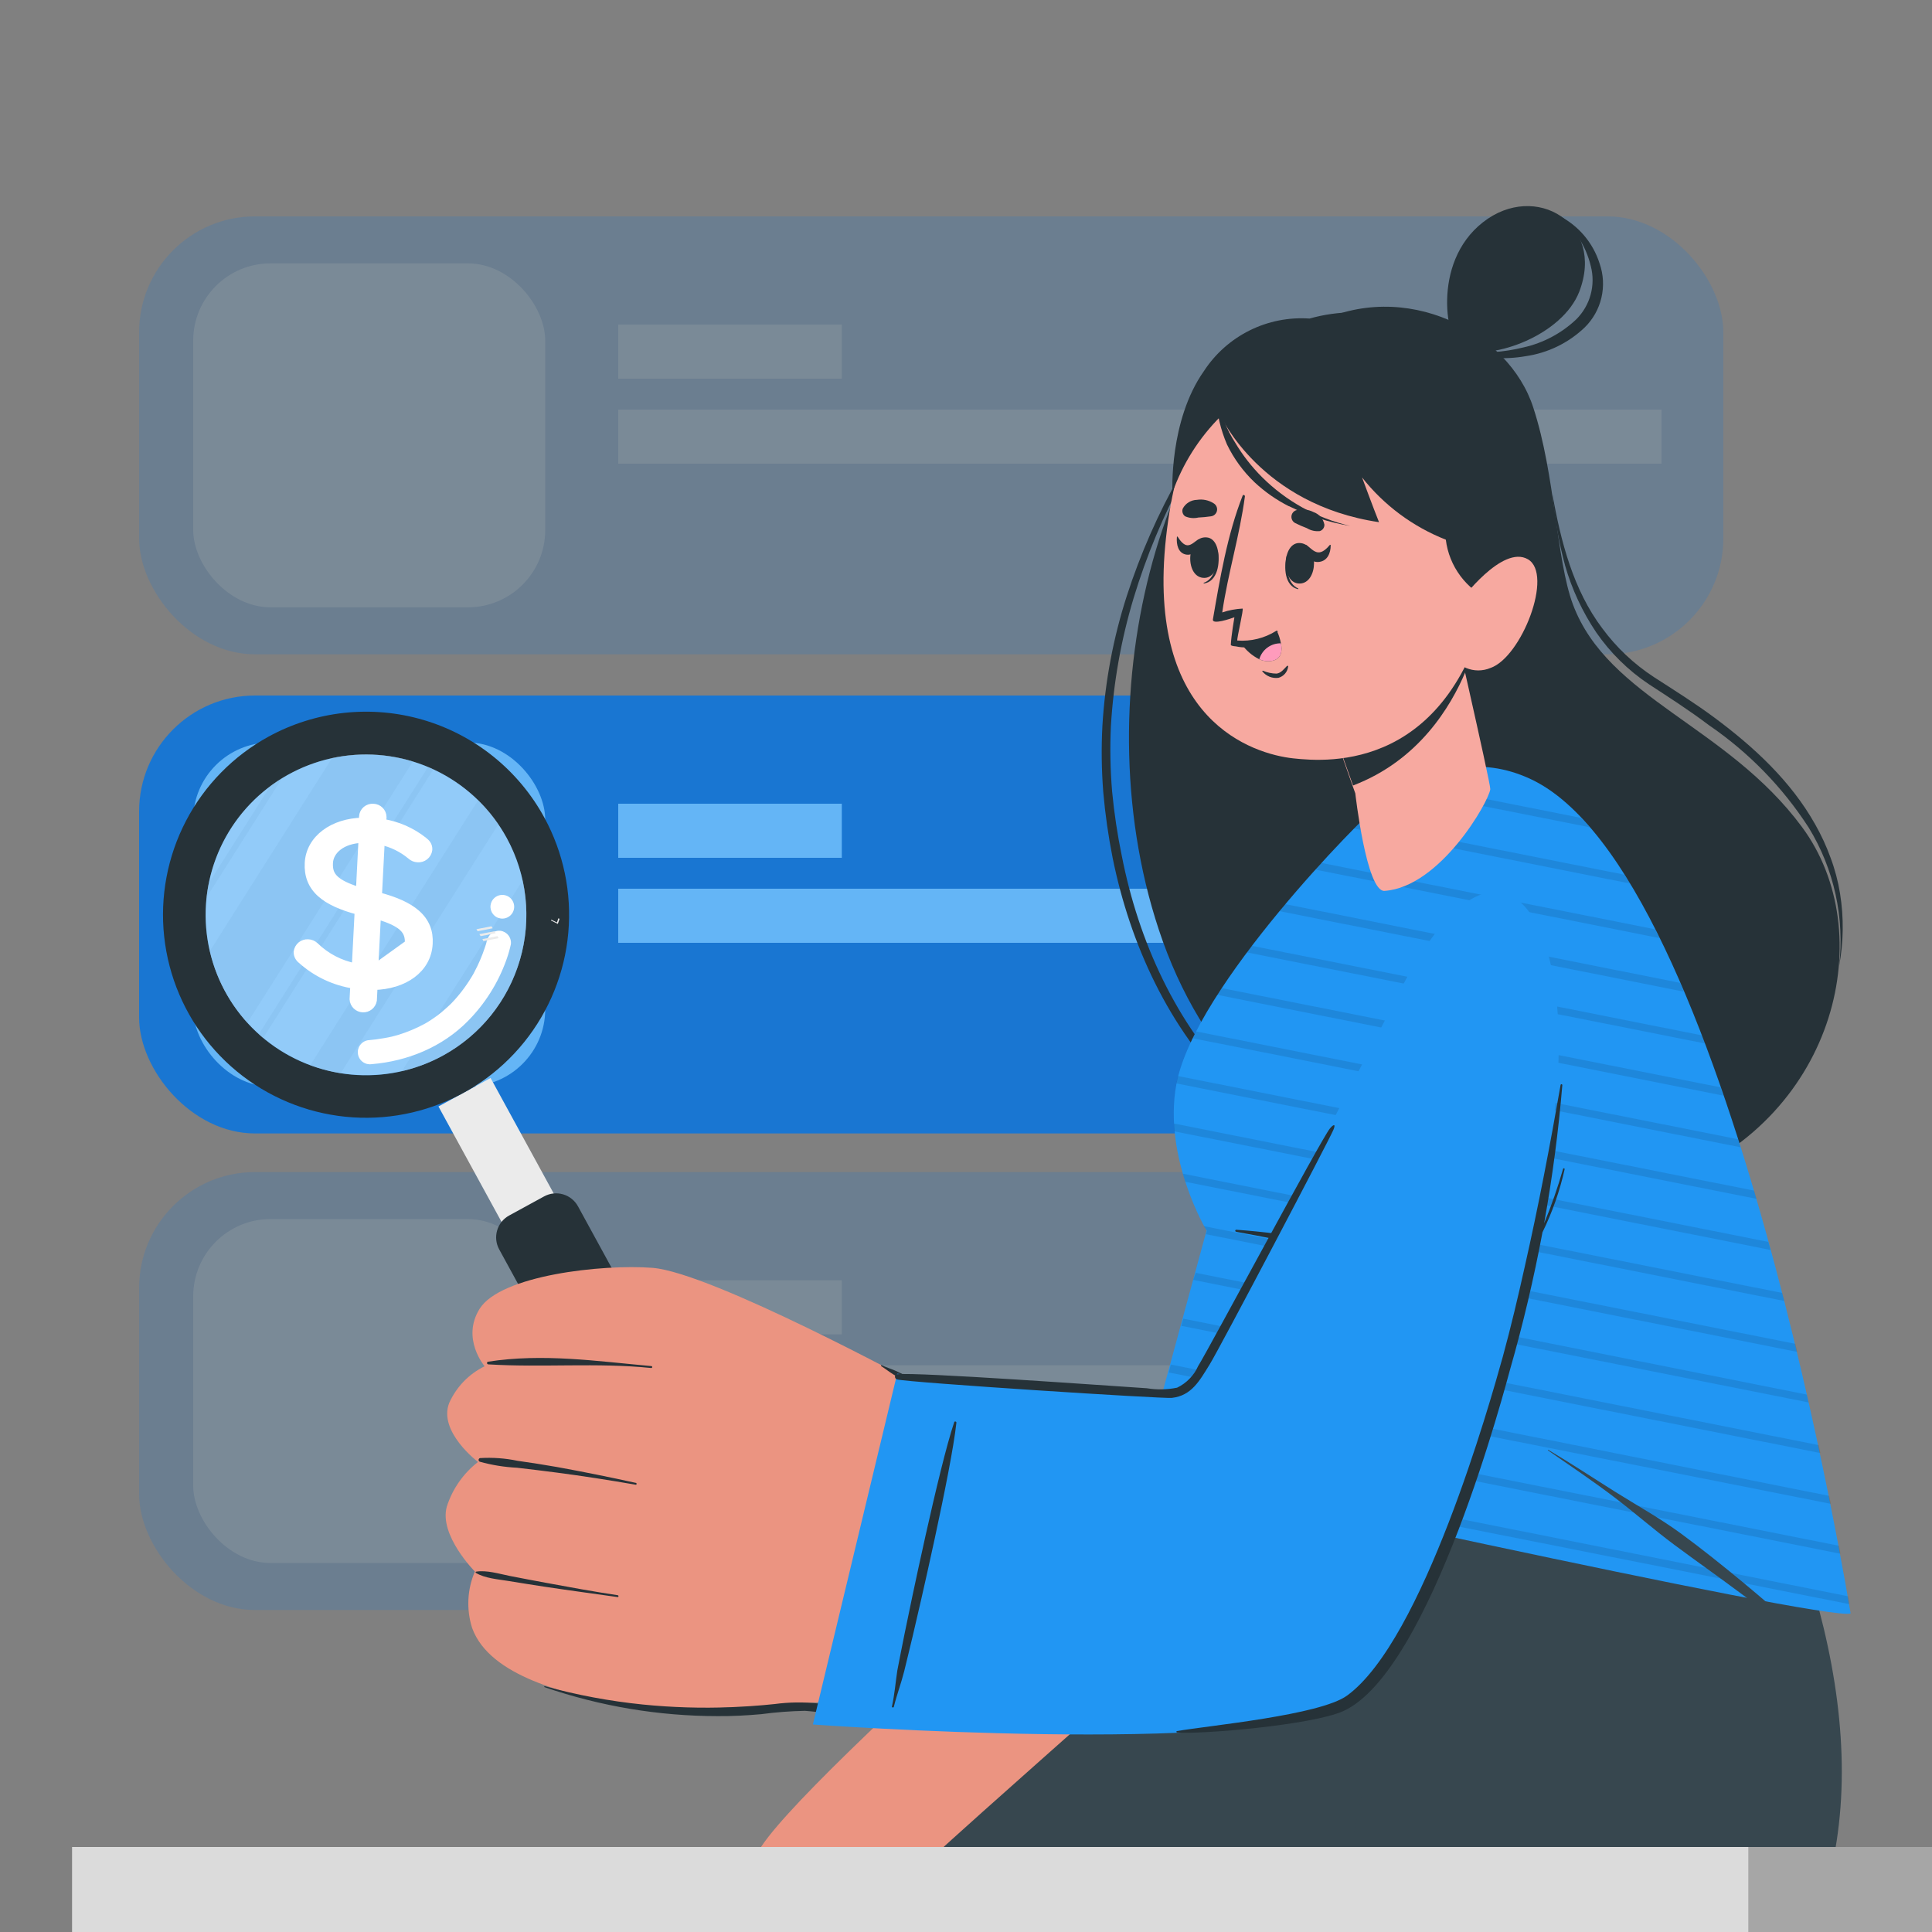 <svg width="250" height="250" viewBox="0 0 250 250" fill="none" xmlns="http://www.w3.org/2000/svg">
<rect x="0" y="0" width="250" height="250" fill="#808080" stroke="none"/>
<g clip-path="url(#clip0_478_318)">
<g opacity="0.2">
<rect x="18" y="151.667" width="205" height="56.667" rx="15" fill="#1976D2"/>
<rect x="25" y="157.747" width="45.553" height="44.506" rx="10" fill="#64B5F6"/>
<rect width="28.929" height="7" transform="translate(80 165.667)" fill="#64B5F6"/>
<rect width="135" height="7" transform="translate(80 176.667)" fill="#64B5F6"/>
</g>
<g opacity="0.2">
<rect x="18" y="28" width="205" height="56.667" rx="15" fill="#1976D2"/>
<rect x="25" y="34.08" width="45.553" height="44.506" rx="10" fill="#64B5F6"/>
<rect width="28.929" height="7" transform="translate(80 42)" fill="#64B5F6"/>
<rect width="135" height="7" transform="translate(80 53)" fill="#64B5F6"/>
</g>
<rect x="18" y="90" width="205" height="56.667" rx="15" fill="#1976D2"/>
<rect x="25" y="96.08" width="45.553" height="44.506" rx="10" fill="#64B5F6"/>
<rect width="28.929" height="7" transform="translate(80 104)" fill="#64B5F6"/>
<rect width="135" height="7" transform="translate(80 115)" fill="#64B5F6"/>
<path d="M63.481 139.491L56.736 143.177L68.15 164.059L74.895 160.372L63.481 139.491Z" fill="#EBEBEB"/>
<path d="M34.758 95.315C30.199 97.808 26.483 101.597 24.077 106.202C21.672 110.808 20.686 116.023 21.244 121.188C21.802 126.354 23.879 131.238 27.212 135.223C30.545 139.209 34.986 142.116 39.971 143.579C44.957 145.041 50.264 144.993 55.222 143.439C60.18 141.886 64.566 138.897 67.826 134.852C71.086 130.806 73.073 125.885 73.536 120.71C74 115.535 72.918 110.339 70.429 105.778C68.775 102.748 66.54 100.073 63.852 97.907C61.163 95.741 58.075 94.126 54.762 93.154C51.449 92.182 47.977 91.873 44.545 92.244C41.112 92.615 37.786 93.658 34.758 95.315ZM57.317 136.594C53.716 138.564 49.611 139.422 45.522 139.058C41.433 138.695 37.544 137.127 34.346 134.552C31.148 131.978 28.786 128.514 27.558 124.597C26.329 120.68 26.29 116.487 27.445 112.547C28.6 108.608 30.898 105.1 34.047 102.467C37.196 99.833 41.055 98.193 45.137 97.753C49.218 97.314 53.338 98.094 56.976 99.996C60.614 101.899 63.605 104.837 65.573 108.44C68.21 113.268 68.822 118.947 67.274 124.226C65.726 129.506 62.145 133.954 57.317 136.594Z" fill="#263238"/>
<path d="M70.406 154.814L65.882 157.287C64.316 158.143 63.74 160.107 64.596 161.673L78.208 186.577C79.064 188.143 81.028 188.719 82.595 187.863L87.119 185.39C88.685 184.534 89.261 182.57 88.405 181.003L74.793 156.1C73.937 154.534 71.973 153.958 70.406 154.814Z" fill="#263238"/>
<g opacity="0.3">
<path d="M65.571 108.432C67.538 112.033 68.392 116.137 68.027 120.224C67.661 124.311 66.092 128.198 63.518 131.394C60.944 134.589 57.48 136.949 53.564 138.176C49.648 139.403 45.456 139.441 41.519 138.286C37.582 137.13 34.075 134.834 31.443 131.686C28.811 128.538 27.171 124.68 26.732 120.6C26.292 116.52 27.072 112.402 28.972 108.765C30.873 105.129 33.809 102.137 37.41 100.169C39.801 98.862 42.427 98.038 45.137 97.746C47.847 97.454 50.587 97.698 53.203 98.465C55.818 99.233 58.256 100.508 60.379 102.218C62.501 103.928 64.265 106.04 65.571 108.432Z" fill="white"/>
<path d="M67.631 113.927C68.803 119.271 67.819 124.862 64.892 129.484C61.965 134.105 57.331 137.385 51.999 138.61L67.631 113.927Z" fill="#EBEBEB"/>
<path d="M53.429 98.538L32.015 132.345C30.908 131.125 29.951 129.777 29.164 128.33C28.253 126.674 27.578 124.899 27.157 123.057L42.966 98.096C46.434 97.345 50.037 97.498 53.429 98.538Z" fill="#EBEBEB"/>
<path d="M64.486 106.669L44.087 138.868C42.743 138.653 41.424 138.305 40.148 137.832L61.87 103.545C62.846 104.495 63.722 105.542 64.486 106.669Z" fill="#EBEBEB"/>
<path d="M56.082 99.557L34.056 134.318C33.863 134.155 33.67 133.993 33.485 133.824L55.384 99.258C55.625 99.347 55.855 99.443 56.082 99.557Z" fill="#EBEBEB"/>
<path d="M36.508 100.694L26.736 116.113C26.801 115.493 26.898 114.878 27.023 114.271L34.968 101.725C35.461 101.367 35.975 101.02 36.508 100.694Z" fill="#EBEBEB"/>
</g>
<path d="M62.991 121.774C62.982 121.8 62.971 121.826 62.958 121.85C62.861 122.263 63.065 121.465 63.007 121.735C62.95 122.006 62.83 122.358 62.725 122.663C62.365 123.741 61.914 124.786 61.377 125.788C61.313 125.937 61.223 126.071 61.149 126.212C61.129 126.258 61.34 125.885 61.164 126.177L61.014 126.43C60.819 126.755 60.613 127.075 60.397 127.386C59.928 128.075 59.412 128.731 58.855 129.351C58.723 129.498 58.583 129.642 58.448 129.788C58.267 129.987 58.666 129.578 58.407 129.83L58.15 130.078C57.82 130.39 57.475 130.695 57.118 130.995C56.762 131.296 56.336 131.598 55.931 131.873C55.74 132 55.551 132.122 55.358 132.244C55.028 132.451 55.505 132.166 55.259 132.305L54.904 132.506C53.829 133.082 52.7 133.554 51.535 133.915C51.535 133.915 51.298 133.98 51.474 133.929C51.651 133.878 51.381 133.957 51.349 133.966L50.836 134.103C50.497 134.184 50.154 134.263 49.813 134.316C49.09 134.449 48.36 134.545 47.627 134.604C47.423 134.636 47.228 134.707 47.053 134.814C46.877 134.921 46.724 135.061 46.602 135.228C46.481 135.394 46.394 135.582 46.345 135.782C46.296 135.982 46.288 136.189 46.319 136.393C46.351 136.596 46.422 136.791 46.529 136.967C46.636 137.143 46.776 137.296 46.943 137.417C47.109 137.538 47.297 137.626 47.497 137.675C47.697 137.723 47.904 137.732 48.108 137.7C52.762 137.314 57.246 135.47 60.541 132.127C62.764 129.882 64.467 127.175 65.528 124.199C65.767 123.54 65.961 122.864 66.109 122.179C66.157 121.767 66.04 121.353 65.784 121.027C65.528 120.702 65.154 120.49 64.743 120.44C64.332 120.403 63.924 120.525 63.6 120.779C63.277 121.034 63.063 121.403 63.002 121.81L62.991 121.774Z" fill="white"/>
<path d="M63.477 117.151C63.513 116.85 63.638 116.566 63.835 116.335C64.032 116.105 64.293 115.938 64.585 115.856C64.877 115.773 65.187 115.78 65.476 115.874C65.764 115.967 66.019 116.145 66.207 116.383C66.394 116.622 66.507 116.91 66.531 117.213C66.555 117.515 66.488 117.818 66.34 118.083C66.192 118.348 65.968 118.562 65.698 118.7C65.428 118.838 65.123 118.893 64.821 118.857C64.621 118.834 64.427 118.772 64.25 118.673C64.074 118.575 63.919 118.442 63.794 118.284C63.669 118.125 63.577 117.943 63.522 117.749C63.468 117.555 63.452 117.351 63.477 117.151Z" fill="white"/>
<path d="M62.064 169.357C59.652 173.216 62.711 176.793 62.711 176.793C60.675 177.79 59.052 179.47 58.126 181.54C56.666 185.256 61.853 189.179 61.853 189.179C59.956 190.652 58.55 192.664 57.818 194.951C56.775 198.653 61.449 203.353 61.449 203.353C60.456 205.669 60.33 208.265 61.095 210.666C63.394 216.997 73.452 219.15 79.832 220.589C86.212 222.028 105.652 220.096 109.399 220.11L118.931 179.237C118.931 179.237 92.145 164.674 84.436 164.059C77.879 163.56 64.772 165.03 62.064 169.357Z" fill="#EB9481"/>
<path d="M63.144 176.203C70.255 175.1 77.225 176.135 84.277 176.771C84.31 176.772 84.342 176.785 84.365 176.809C84.388 176.832 84.401 176.864 84.4 176.897C84.4 176.93 84.387 176.961 84.363 176.984C84.34 177.007 84.308 177.02 84.275 177.02C77.259 176.304 70.195 176.981 63.177 176.549C63.136 176.545 63.098 176.527 63.069 176.498C63.04 176.469 63.023 176.43 63.019 176.39C63.015 176.349 63.025 176.308 63.048 176.274C63.071 176.24 63.105 176.215 63.144 176.203Z" fill="#263238"/>
<path d="M62.114 188.676C63.743 188.576 65.378 188.695 66.976 189.028C68.685 189.267 70.39 189.536 72.092 189.834C75.502 190.455 78.893 191.137 82.266 191.882C82.417 191.883 82.406 192.149 82.264 192.122C78.86 191.534 75.456 190.999 72.041 190.553C70.33 190.326 68.618 190.125 66.898 189.924C65.269 189.844 63.654 189.583 62.084 189.146C62.035 189.127 61.995 189.092 61.967 189.048C61.939 189.004 61.926 188.952 61.93 188.9C61.933 188.848 61.953 188.799 61.986 188.758C62.019 188.718 62.064 188.689 62.114 188.676Z" fill="#263238"/>
<path d="M61.592 203.373C62.979 203.145 64.59 203.655 65.955 203.924C67.506 204.23 69.048 204.519 70.6 204.807C73.702 205.383 76.804 205.951 79.925 206.421C80.076 206.423 80.056 206.689 79.923 206.661C76.749 206.208 73.574 205.791 70.409 205.311C68.857 205.076 67.297 204.823 65.746 204.571C64.424 204.355 62.757 204.235 61.582 203.533C61.567 203.524 61.555 203.512 61.547 203.497C61.539 203.483 61.535 203.466 61.537 203.449C61.538 203.433 61.543 203.417 61.553 203.403C61.563 203.39 61.576 203.379 61.592 203.373Z" fill="#263238"/>
<path d="M129.224 225.328C127.338 224.726 125.343 224.408 123.412 223.965C121.48 223.523 119.53 223.107 117.581 222.7C115.631 222.293 113.602 221.885 111.616 221.496C109.631 221.106 107.779 220.673 105.846 220.426C103.979 220.23 102.095 220.256 100.234 220.503C98.357 220.701 96.473 220.836 94.585 220.909C90.78 221.06 86.969 220.945 83.18 220.564C78.893 220.13 74.65 219.337 70.496 218.193C70.407 218.193 70.379 218.299 70.495 218.327C77.693 220.797 85.251 222.061 92.862 222.066C94.744 222.082 96.635 221.982 98.51 221.812C100.384 221.562 102.27 221.417 104.16 221.38C106.157 221.529 108.137 221.842 110.082 222.317C112.041 222.698 113.991 223.087 115.95 223.45C118.166 223.859 120.382 224.277 122.607 224.642C124.832 225.007 127.038 225.523 129.221 225.701C129.381 225.667 129.392 225.374 129.224 225.328Z" fill="#263238"/>
<path d="M157.108 188.374C154.276 187.383 151.28 186.754 148.366 186.028C145.451 185.302 142.501 184.603 139.568 183.912C133.968 182.596 128.296 181.474 122.734 179.873C121.273 179.452 119.83 178.961 118.405 178.47C117.688 178.206 116.989 177.916 116.291 177.564C115.592 177.212 114.786 176.992 114.097 176.658C114.017 176.604 113.954 176.728 114.034 176.781C114.59 177.132 115.101 177.554 115.675 177.896C116.25 178.238 116.948 178.582 117.602 178.889C118.799 179.448 120.024 179.941 121.274 180.367C123.877 181.277 126.588 181.912 129.246 182.556C135.093 183.946 140.95 185.318 146.816 186.636C148.464 187.005 150.121 187.375 151.778 187.717C153.436 188.059 155.243 188.483 156.999 188.693C157.041 188.705 157.085 188.7 157.123 188.68C157.162 188.66 157.191 188.626 157.205 188.586C157.219 188.545 157.217 188.5 157.199 188.461C157.181 188.421 157.148 188.391 157.108 188.374Z" fill="#263238"/>
<mask id="mask0_478_318" style="mask-type:alpha" maskUnits="userSpaceOnUse" x="18" y="18" width="232" height="232">
<rect x="18" y="18" width="232" height="232" fill="#D9D9D9"/>
</mask>
<g mask="url(#mask0_478_318)">
<path d="M97.893 241.016C97.893 241.016 147.815 241.966 154.892 240.682C161.969 239.397 187.952 203.913 193.192 192.208C198.432 180.504 206.906 122.377 205.173 115.995C203.44 109.614 194.571 109.577 187.184 126.097C179.798 142.617 162.318 178.94 159.184 181.941C156.05 184.943 94.422 237.947 97.893 241.016Z" fill="#EB9481"/>
<path d="M131.563 307.822C132.122 324.01 173.832 410.311 173.832 410.311L113.737 437.091C113.737 437.091 64.431 341.43 68.53 305.569C72.028 275.18 148.479 218.975 160.763 203.136C162.582 200.786 161.953 191.328 161.953 191.328H211.609V203.136C192.65 243.377 135.942 291.648 131.731 305.807C131.579 306.458 131.522 307.127 131.563 307.794V307.822Z" fill="#37474F"/>
<path d="M166.865 540L238.726 539.104C238.726 539.104 220.033 270.464 226.819 262.391C243.007 243.041 240.419 217.24 229.533 191.328H173.916C173.916 191.328 176.575 230.672 176.323 231.805C159.281 306.395 166.865 540 166.865 540Z" fill="#37474F"/>
<path d="M170.019 41.935C150.49 51.982 139.435 90.858 150.456 121.771C162.441 155.187 197.216 160.454 216.813 152.57C237.655 144.188 243.251 120.649 233.181 107.022C223.462 93.871 208.091 90.394 203.537 78.216C201.362 72.394 201.271 61.486 198.406 52.741C195.29 42.988 181.811 35.863 170.019 41.935Z" fill="#263238"/>
<path d="M162.541 47.553C155.023 56.171 149.331 66.225 145.81 77.106C144.052 82.558 142.99 88.21 142.65 93.928C142.501 96.789 142.539 99.657 142.763 102.514C143.013 105.366 143.418 108.202 143.975 111.01C146.241 122.178 151.236 133.075 159.437 141.175C163.516 145.214 168.28 148.497 173.506 150.871C178.723 153.198 184.303 154.609 189.999 155.04C178.66 153.773 168.101 148.646 160.094 140.518C152.165 132.452 147.328 121.793 145.165 110.772C144.594 108.014 144.174 105.227 143.907 102.423C143.673 99.617 143.62 96.798 143.749 93.984C144.077 88.353 145.066 82.779 146.694 77.378C148.334 71.962 150.517 66.725 153.207 61.746C155.852 56.724 158.978 51.971 162.541 47.553Z" fill="#263238"/>
<path d="M200.875 63.876C201.149 67.026 201.703 70.146 202.529 73.199C203.41 76.268 204.767 79.181 206.55 81.83C208.373 84.47 210.679 86.742 213.346 88.525C215.997 90.258 218.602 91.923 221.117 93.826C226.27 97.346 230.668 101.86 234.053 107.102C237.338 112.473 238.718 118.793 237.972 125.045C238.563 121.927 238.605 118.73 238.097 115.598C237.843 114.024 237.433 112.48 236.874 110.987C236.331 109.486 235.66 108.035 234.869 106.649C231.72 101.053 226.939 96.647 221.865 92.875C219.316 90.983 216.631 89.306 214.003 87.607C211.416 85.916 209.153 83.775 207.32 81.287C203.593 76.337 201.962 70.095 200.875 63.876Z" fill="#263238"/>
<path d="M189.162 45.265C187.248 44.619 185.096 34.085 191.892 28.761C198.689 23.437 207.751 28.942 204.352 37.755C202.166 43.351 193.229 46.624 189.162 45.265Z" fill="#263238"/>
<path d="M201.599 27.844C203.721 29.492 205.219 31.813 205.847 34.425C206.164 35.639 206.158 36.915 205.828 38.125C205.498 39.336 204.856 40.439 203.966 41.324C202.067 43.12 199.72 44.372 197.17 44.948C195.869 45.27 194.542 45.479 193.205 45.571C191.853 45.712 190.488 45.608 189.173 45.266C190.426 45.9 191.801 46.256 193.205 46.308C194.61 46.406 196.021 46.333 197.408 46.092C200.281 45.68 202.954 44.381 205.054 42.377C206.127 41.324 206.88 39.988 207.223 38.524C207.566 37.059 207.485 35.528 206.991 34.108C206.564 32.752 205.866 31.498 204.939 30.421C204.012 29.344 202.876 28.467 201.599 27.844Z" fill="#263238"/>
<path d="M239.467 208.777C236.465 209.91 147.714 190.132 147.714 190.132L156.13 159.231C156.13 159.231 150.467 149.806 152.222 140.303C154.601 127.593 176.486 105.607 178.276 104.281C185.276 98.991 191.687 97.904 197.929 100.747C223.903 112.584 239.467 208.777 239.467 208.777Z" fill="#2196F3"/>
<path opacity="0.1" d="M181.3 102.197L205.7 107.045C205.337 106.626 204.975 106.218 204.567 105.833L182.58 101.46C182.184 101.687 181.697 101.925 181.3 102.197ZM175.977 106.388L210.197 113.184C210.446 113.558 210.673 113.932 210.899 114.317L175.15 107.203L175.977 106.388ZM170.97 111.655L214.173 120.253L214.728 121.385L170.211 112.527L170.97 111.655ZM166.303 116.99L217.413 127.185C217.56 127.548 217.718 127.899 217.877 128.318L165.601 117.908C165.838 117.545 166.065 117.262 166.303 116.99ZM161.964 122.382L220.21 133.97L220.63 135.024L161.307 123.232C161.545 122.96 161.761 122.665 161.964 122.382ZM158.068 127.853L222.635 140.699L222.997 141.775L157.467 128.726C157.694 128.443 157.909 128.148 158.068 127.853ZM154.749 133.461L224.9 147.416L225.229 148.458L154.307 134.344C154.454 134.106 154.59 133.766 154.749 133.461ZM152.483 139.249L226.984 154.065C227.086 154.416 227.177 154.779 227.29 155.13L152.245 140.2C152.245 139.895 152.359 139.566 152.438 139.249H152.483ZM151.94 145.388L228.819 160.703C228.921 161.054 229.023 161.406 229.114 161.745L151.962 146.397C151.928 146.057 151.917 145.728 151.894 145.434L151.94 145.388ZM230.62 167.307C230.722 167.658 230.802 167.998 230.892 168.349L153.378 152.921C153.265 152.581 153.152 152.23 153.061 151.879L230.62 167.307ZM155.859 158.676L232.308 173.888C232.387 174.24 232.467 174.579 232.557 174.931L156.051 159.706L156.187 159.231C156.187 159.231 155.983 159.027 155.78 158.676H155.859ZM154.726 164.702L233.803 180.458C233.871 180.798 233.962 181.138 234.041 181.478L154.398 165.619L154.726 164.702ZM153.118 170.637L235.333 186.994C235.401 187.334 235.48 187.685 235.559 188.025L152.868 171.566L153.118 170.637ZM151.498 176.573L236.692 193.564C236.76 193.915 236.839 194.267 236.907 194.595L151.249 177.604L151.498 176.573ZM149.889 182.509L237.961 200.021C238.04 200.383 238.097 200.723 238.153 201.052L149.629 183.438L149.889 182.509ZM148.258 188.433L239.139 206.557C239.222 206.942 239.278 207.282 239.309 207.576L148.009 189.452L148.258 188.433Z" fill="black"/>
<path d="M170.675 157.328C174.669 158.423 178.576 159.813 182.365 161.485C184.234 162.335 186.057 163.275 187.859 164.26C188.765 164.747 189.682 165.201 190.6 165.654C191.548 166.149 192.552 166.529 193.59 166.786C193.605 166.792 193.618 166.802 193.626 166.816C193.635 166.829 193.64 166.844 193.64 166.86C193.64 166.876 193.635 166.891 193.626 166.904C193.618 166.918 193.605 166.928 193.59 166.934C191.603 166.702 189.667 166.147 187.859 165.291C185.956 164.43 184.087 163.501 182.195 162.629C178.366 160.873 174.537 159.118 170.595 157.645C170.369 157.588 170.482 157.283 170.675 157.328Z" fill="#263238"/>
<path d="M159.993 159.129C163.414 159.37 166.818 159.813 170.187 160.454C171.864 160.772 173.518 161.191 175.16 161.655C175.942 161.87 176.723 162.108 177.505 162.357C178.287 162.607 179.181 163.014 180.042 163.264C180.133 163.264 180.11 163.434 180.042 163.411C179.215 163.196 178.366 163.116 177.528 162.946L175.036 162.425C173.37 162.086 171.694 161.757 170.029 161.395C166.687 160.681 163.368 160.001 160.004 159.401C159.755 159.367 159.823 159.106 159.993 159.129Z" fill="#263238"/>
<path d="M200.365 187.617C203.299 189.362 206.142 191.242 209.03 193.055C211.919 194.867 214.807 196.453 217.526 198.447C220.244 200.44 222.94 202.604 225.568 204.779C226.837 205.832 228.094 206.886 229.329 207.984C230.614 209.029 231.821 210.164 232.943 211.383C233.033 211.507 232.863 211.666 232.75 211.598C231.375 210.749 230.054 209.815 228.797 208.8C227.415 207.792 226.044 206.761 224.662 205.741C222.012 203.77 219.304 201.867 216.654 199.896C214.003 197.925 211.545 195.762 208.94 193.78C206.142 191.65 203.208 189.69 200.319 187.685C200.263 187.674 200.308 187.583 200.365 187.617Z" fill="#37474F"/>
<path d="M192.843 102.118C192.661 103.727 186.363 114.782 179.159 115.281C176.814 115.439 175.376 102.662 175.376 102.662L175.047 101.744L170.516 88.876L186.964 75.532C186.964 75.532 192.911 101.427 192.843 102.118Z" fill="#F7A9A0"/>
<path d="M170.55 88.876L175.081 101.642C183.566 98.414 187.723 91.447 189.637 86.916L187.055 75.521L170.55 88.876Z" fill="#263238"/>
<path d="M150.885 69.54C148.257 93.328 162.212 97.564 167.332 98.131C171.976 98.64 187.892 99.773 192.955 76.404C198.018 53.036 187.801 44.291 177.21 42.569C166.619 40.847 153.501 45.752 150.885 69.54Z" fill="#F7A9A0"/>
<path d="M156.708 66.81C156.164 66.891 155.616 66.944 155.066 66.968C154.494 67.104 153.893 67.048 153.355 66.81C153.202 66.7 153.089 66.543 153.034 66.363C152.979 66.183 152.984 65.99 153.049 65.813C153.226 65.477 153.489 65.195 153.812 64.996C154.135 64.796 154.505 64.687 154.884 64.68C155.646 64.557 156.425 64.723 157.071 65.144C157.228 65.244 157.351 65.389 157.424 65.561C157.496 65.733 157.513 65.922 157.473 66.104C157.434 66.286 157.339 66.451 157.202 66.578C157.065 66.704 156.893 66.785 156.708 66.81Z" fill="#263238"/>
<path d="M167.593 67.682C168.083 67.929 168.586 68.148 169.1 68.339C169.601 68.648 170.19 68.784 170.776 68.724C170.956 68.671 171.112 68.56 171.221 68.408C171.329 68.256 171.384 68.073 171.377 67.886C171.307 67.516 171.14 67.171 170.893 66.886C170.646 66.602 170.329 66.388 169.972 66.266C169.273 65.906 168.465 65.821 167.707 66.028C167.542 66.088 167.397 66.195 167.292 66.335C167.186 66.475 167.123 66.643 167.111 66.818C167.099 66.993 167.139 67.168 167.224 67.322C167.31 67.475 167.438 67.6 167.593 67.682Z" fill="#263238"/>
<path d="M166.507 71.862C166.507 71.805 166.632 71.952 166.632 72.02C166.473 73.64 166.564 75.52 168.002 76.155C168.002 76.155 168.002 76.257 168.002 76.246C166.213 75.883 166.099 73.38 166.507 71.862Z" fill="#263238"/>
<path d="M168.103 70.265C170.731 70.265 170.607 75.487 168.171 75.51C165.736 75.532 165.838 70.287 168.103 70.265Z" fill="#263238"/>
<path d="M169.088 70.559C169.541 70.877 169.983 71.409 170.538 71.477C171.093 71.545 171.671 71.013 172.101 70.492C172.101 70.492 172.192 70.492 172.192 70.559C172.192 71.568 171.773 72.587 170.685 72.712C169.598 72.836 169.009 71.919 168.782 70.899C168.737 70.673 168.907 70.435 169.088 70.559Z" fill="#263238"/>
<path d="M157.581 71.262C157.581 71.194 157.456 71.33 157.456 71.398C157.456 73.029 157.23 74.898 155.757 75.419V75.509C157.569 75.283 157.909 72.791 157.581 71.262Z" fill="#263238"/>
<path d="M156.154 69.54C153.537 69.302 153.254 74.547 155.678 74.773C158.102 75 158.351 69.733 156.154 69.54Z" fill="#263238"/>
<path d="M155.044 69.812C154.613 70.073 154.171 70.56 153.673 70.56C153.175 70.56 152.71 69.971 152.37 69.427C152.37 69.427 152.291 69.427 152.291 69.484C152.2 70.481 152.472 71.545 153.424 71.749C154.375 71.953 154.987 71.149 155.282 70.163C155.338 70.005 155.214 69.71 155.044 69.812Z" fill="#263238"/>
<path d="M166.529 86.18C166.144 86.565 165.77 87.097 165.181 87.165C164.576 87.159 163.979 87.032 163.425 86.791C163.368 86.791 163.312 86.791 163.346 86.871C163.591 87.181 163.914 87.422 164.282 87.569C164.649 87.716 165.049 87.765 165.441 87.709C165.77 87.615 166.063 87.427 166.285 87.167C166.507 86.907 166.647 86.587 166.687 86.248C166.71 86.146 166.585 86.123 166.529 86.18Z" fill="#263238"/>
<path d="M159.732 79.871C159.732 79.871 159.313 82.295 159.267 83.439C159.267 83.552 159.539 83.609 159.936 83.643C160.911 83.86 161.928 83.804 162.873 83.48C163.819 83.156 164.656 82.577 165.294 81.808C165.316 81.787 165.329 81.758 165.33 81.727C165.332 81.696 165.32 81.666 165.299 81.644C165.278 81.621 165.249 81.608 165.218 81.607C165.188 81.606 165.158 81.617 165.135 81.638C163.636 82.583 161.872 83.02 160.106 82.884C160.038 82.567 160.967 78.772 160.785 78.749C159.891 78.796 159.007 78.963 158.157 79.248C158.894 74.184 160.423 69.279 161.091 64.227C161.091 64.046 160.853 63.978 160.797 64.137C158.814 69.166 157.84 74.977 156.945 80.177C156.877 80.868 159.267 80.052 159.732 79.871Z" fill="#263238"/>
<path d="M160.605 83.258C161.197 84.132 162.005 84.838 162.95 85.308C163.471 85.547 164.052 85.618 164.615 85.512C165.85 85.263 165.952 84.153 165.748 83.246C165.655 82.731 165.499 82.229 165.283 81.751C163.923 82.736 162.285 83.264 160.605 83.258Z" fill="#263238"/>
<path d="M162.95 85.308C163.471 85.547 164.052 85.618 164.615 85.512C165.85 85.263 165.952 84.152 165.748 83.246C165.119 83.232 164.504 83.427 163.997 83.8C163.491 84.173 163.123 84.703 162.95 85.308Z" fill="#FF9BBC"/>
<path d="M192.922 77.673C191.354 76.983 189.992 75.898 188.969 74.524C187.947 73.15 187.298 71.534 187.088 69.834C182.824 68.159 179.083 65.379 176.248 61.78C176.429 62.267 177.732 65.79 178.445 67.569C163.131 65.303 157.976 53.851 157.976 53.851C155.17 56.638 153.029 60.022 151.712 63.751C151.712 63.751 151.248 54.429 155.802 47.995C157.269 45.754 159.308 43.946 161.707 42.755C164.106 41.564 166.779 41.035 169.451 41.221C173.172 40.171 177.107 40.143 180.842 41.14C184.578 42.137 187.976 44.121 190.679 46.885C200.953 57.295 192.922 77.673 192.922 77.673Z" fill="#263238"/>
<path d="M166.789 65.496C169.29 66.738 171.963 67.601 174.718 68.056C170.397 67.054 166.442 64.865 163.3 61.735C161.964 60.401 160.8 58.905 159.834 57.283C158.713 55.542 157.943 53.599 157.568 51.563C157.568 51.533 157.556 51.504 157.535 51.483C157.514 51.461 157.485 51.45 157.455 51.45C157.425 51.45 157.396 51.461 157.375 51.483C157.354 51.504 157.342 51.533 157.342 51.563C157.479 53.611 157.962 55.622 158.769 57.51C159.658 59.346 160.871 61.008 162.349 62.414C163.671 63.65 165.162 64.691 166.778 65.507" fill="#263238"/>
<path d="M188.98 77.775C188.98 77.775 194.372 70.434 197.713 72.371C201.055 74.308 196.886 85.036 192.876 86.429C192.376 86.642 191.838 86.752 191.295 86.753C190.751 86.754 190.213 86.645 189.712 86.434C189.211 86.222 188.758 85.913 188.379 85.523C188 85.132 187.704 84.67 187.507 84.163L188.98 77.775Z" fill="#F7A9A0"/>
<path d="M61.807 120.503L63.755 120.117L63.596 119.857L61.648 120.242L61.807 120.503Z" fill="#EBEBEB"/>
<path d="M62.191 121.137L64.14 120.763L63.981 120.502L62.033 120.876L62.191 121.137Z" fill="#EBEBEB"/>
<path d="M62.565 121.782L64.524 121.397L64.366 121.136L62.417 121.521L62.565 121.782Z" fill="#EBEBEB"/>
<path d="M71.299 119.109L72.183 119.551L72.409 118.894L72.251 118.826L72.069 119.369L71.344 119.007L71.299 119.109Z" fill="#EBEBEB"/>
<path d="M153.12 179.483C148.811 181.411 116.095 177.757 116.095 177.757L105.186 223.149C105.186 223.149 161.801 227.251 173.846 220.83C185.89 214.409 198.922 167.968 201.381 141.79C203.687 117.18 193.203 103 180.174 130.172C180.163 130.175 155.361 178.47 153.12 179.483Z" fill="#2196F3"/>
<path d="M174.312 219.406C184.135 212.256 192.796 181.552 194.472 175.522C195.524 171.671 196.437 167.789 197.308 163.885C199.068 156.095 200.572 148.238 201.944 140.373C201.952 140.347 201.969 140.326 201.991 140.311C202.014 140.297 202.041 140.291 202.067 140.295C202.094 140.298 202.118 140.311 202.136 140.33C202.154 140.35 202.164 140.376 202.165 140.402C201.668 146.381 200.876 152.364 199.81 158.297C200.762 155.991 201.583 153.633 202.268 151.234C202.297 151.131 202.485 151.17 202.463 151.295C201.832 154.119 200.87 156.859 199.596 159.458C198.479 165.418 197.088 171.329 195.421 177.144C194.945 178.819 185.235 216.278 173.806 221.42C169.846 223.21 155.486 224.444 152.351 224.185C152.232 224.22 152.163 224.028 152.297 224C156.362 223.289 170.801 221.961 174.312 219.406Z" fill="#263238"/>
<path d="M116.116 216.146C116.412 214.584 116.726 213.039 117.036 211.484C117.66 208.384 121.487 189.915 123.476 184.029C123.536 183.87 123.77 183.943 123.757 184.1C123.093 190.317 118.838 208.617 118.12 211.638C117.746 213.176 117.386 214.722 117.001 216.264C116.616 217.806 116.042 219.309 115.66 220.861C115.622 221.014 115.367 220.948 115.414 220.828C115.765 219.249 115.882 217.679 116.116 216.146Z" fill="#263238"/>
<path d="M116.092 177.828C118.708 177.531 143.04 179.293 148.408 179.64C149.705 179.853 151.03 179.827 152.317 179.565C153.527 178.985 154.491 177.994 155.038 176.77C156.414 174.583 170.937 147.432 172.084 146.033C172.519 145.503 172.897 145.345 172.544 146.193C171.94 147.633 157.861 174.405 156.541 176.541C155.22 178.676 154.191 180.597 151.643 180.885C150.502 181.02 117.755 178.909 116.089 178.502C115.744 178.414 115.681 177.878 116.092 177.828Z" fill="#263238"/>
<path d="M48.441 125.298C51.192 125.223 52.796 123.801 52.885 122.101L48.441 125.298ZM48.441 125.298L48.795 118.446C50.472 118.921 51.493 119.427 52.095 119.979C52.725 120.556 52.93 121.216 52.885 122.1L48.441 125.298ZM49.516 105.761L49.517 105.744L49.517 105.727C49.511 105.405 49.381 105.098 49.153 104.87C48.931 104.648 48.633 104.519 48.32 104.506C48.158 104.49 47.995 104.506 47.839 104.554C47.676 104.603 47.525 104.685 47.395 104.795C47.265 104.905 47.159 105.041 47.084 105.194C47.01 105.346 46.967 105.512 46.96 105.681L46.926 106.308C43.115 106.374 40.095 108.53 39.932 111.678C39.85 113.263 40.336 114.565 41.506 115.613C42.581 116.574 44.203 117.294 46.394 117.876L46.018 125.159C44.031 124.78 42.198 123.827 40.751 122.415L40.751 122.415L40.742 122.407C40.499 122.182 40.184 122.053 39.855 122.042C39.532 122.025 39.214 122.128 38.963 122.334C38.711 122.541 38.546 122.836 38.504 123.161L38.499 123.198L38.5 123.236C38.504 123.431 38.555 123.622 38.647 123.795C38.733 123.957 38.855 124.098 39.002 124.207C40.912 125.928 43.289 127.048 45.833 127.431L45.738 129.256L45.736 129.285L45.738 129.314C45.758 129.626 45.892 129.918 46.115 130.136C46.338 130.354 46.633 130.483 46.944 130.498C47.255 130.514 47.561 130.416 47.805 130.222C48.048 130.027 48.212 129.75 48.264 129.442L48.269 129.414L48.27 129.385L48.36 127.603C52.258 127.519 55.319 125.44 55.489 122.118C55.584 120.556 55.078 119.261 53.886 118.217C52.791 117.257 51.139 116.53 48.92 115.947L49.289 108.819C50.719 109.131 52.055 109.784 53.178 110.724C53.414 110.942 53.72 111.069 54.041 111.081C54.37 111.11 54.697 111.013 54.957 110.809C55.223 110.6 55.396 110.296 55.438 109.96L55.44 109.945L55.441 109.929C55.456 109.674 55.392 109.45 55.263 109.253C55.146 109.074 54.985 108.934 54.84 108.818L54.839 108.818C53.286 107.584 51.439 106.774 49.48 106.461L49.516 105.761ZM42.585 111.652L42.585 111.652C42.667 110.061 44.239 108.648 46.897 108.563L46.549 115.315C44.895 114.82 43.906 114.307 43.33 113.758C42.726 113.183 42.539 112.531 42.585 111.652Z" fill="white" stroke="white"/>
</g>
<rect width="240.675" height="19" transform="matrix(-1 0 0 1 250 239)" fill="#DBDBDB"/>
<rect width="23.77" height="19" transform="matrix(-1 0 0 1 250 239)" fill="#A6A6A6"/>
</g>
<defs>
<clipPath id="clip0_478_318">
<rect width="250" height="250" fill="white"/>
</clipPath>
</defs>
</svg>
